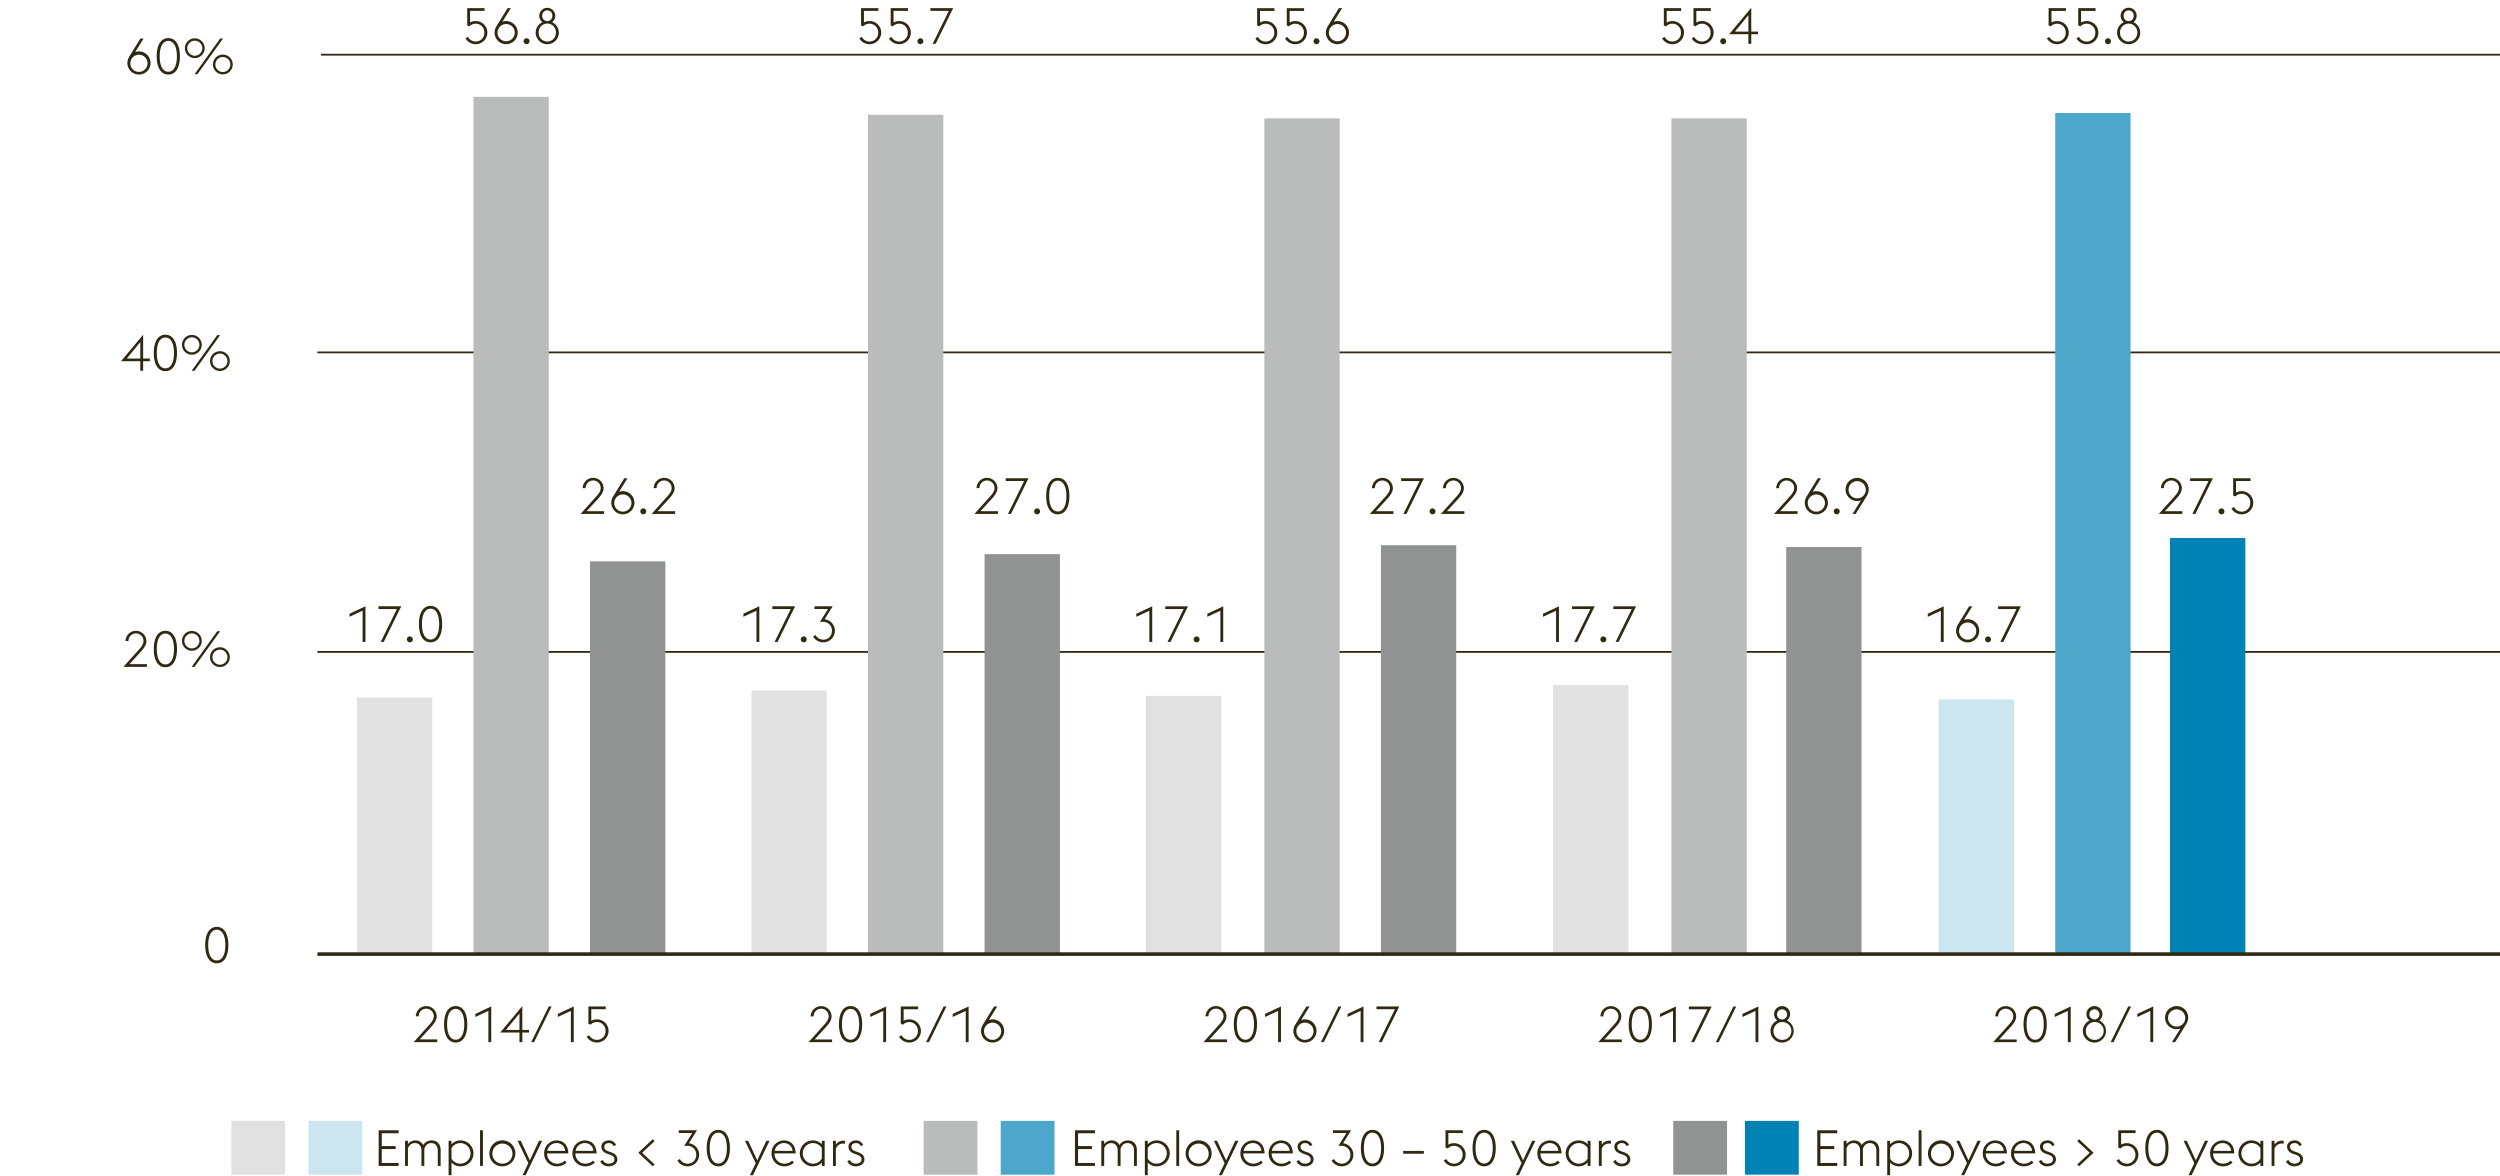 <svg xmlns="http://www.w3.org/2000/svg" width="1394" height="656" viewBox="0 0 1394 656"><path fill="none" stroke="#2f2912" d="M177 363.5h1217M177 196.5h1217"/><path d="M114.408 526.978c0-6.524 2.492-10.164 6.468-10.164s6.468 3.64 6.468 10.164-2.491 10.164-6.468 10.164-6.468-3.642-6.468-10.164zm6.468-8.6c-2.912 0-4.788 3-4.788 8.6s1.876 8.6 4.788 8.6 4.788-3 4.788-8.6-1.876-8.596-4.788-8.596z" fill="#2f2912"/><g fill="#2f2912"><path d="M463.965 581.1h-13.1l8.905-9.912c1.511-1.652 2.3-3.108 2.3-4.536a4.2 4.2 0 0 0-8.4 0v.084h-1.624a5.826 5.826 0 0 1 11.649-.056c0 2.156-1.261 3.92-3.305 6.188l-6.159 6.719h9.743zM467.8 571.156c0-6.524 2.492-10.164 6.468-10.164s6.467 3.64 6.467 10.164-2.491 10.164-6.467 10.164-6.468-3.64-6.468-10.164zm6.468-8.6c-2.913 0-4.789 3-4.789 8.6s1.876 8.6 4.789 8.6 4.788-3 4.788-8.6-1.875-8.596-4.787-8.596zM492.5 563.68l-7.28 3.388v-1.708l8.876-4.144V581.1h-1.6zM501.316 578.1l1.372-.868a4.836 4.836 0 0 0 4.256 2.6 4.745 4.745 0 0 0 4.872-4.9 4.8 4.8 0 0 0-5.011-5.04 4.894 4.894 0 0 0-3.332 1.484l-1.2-.532v-9.632h9.66v1.54h-8.064v6.468a6.029 6.029 0 0 1 2.94-.812 6.457 6.457 0 1 1 .112 12.908 6.594 6.594 0 0 1-5.605-3.216zM526.152 561.216h1.6l-9.771 19.88h-1.6zM538.5 563.68l-7.28 3.388v-1.708l8.876-4.144V581.1h-1.6zM547.013 574.88a7.022 7.022 0 0 1 1.091-3.612l6.161-10.052h1.792l-4.676 7.56a6.179 6.179 0 0 1 2.072-.364 6.454 6.454 0 1 1-6.44 6.468zm11.256 0a4.8 4.8 0 1 0-4.816 4.956 4.837 4.837 0 0 0 4.816-4.956z"/></g><path fill="#babbbb" d="M484 64h42v468h-42z"/><path fill="#e1e1e2" d="M419 385h42v147h-42z"/><path fill="#919292" d="M549 309h42v223h-42z"/><g fill="#2f2912"><path d="M243.787 581.086h-13.1l8.9-9.912c1.512-1.652 2.3-3.108 2.3-4.536a4.2 4.2 0 0 0-8.4 0v.084h-1.624a5.826 5.826 0 0 1 11.649-.056c0 2.156-1.261 3.92-3.305 6.188l-6.159 6.72h9.743zM247.623 571.146c0-6.524 2.492-10.164 6.468-10.164s6.468 3.64 6.468 10.164-2.492 10.164-6.468 10.164-6.468-3.64-6.468-10.164zm6.468-8.6c-2.912 0-4.788 3-4.788 8.6s1.876 8.6 4.788 8.6 4.788-3 4.788-8.6-1.879-8.596-4.788-8.596zM272.319 563.67l-7.28 3.388v-1.708l8.876-4.144v19.88h-1.6zM289.651 575.738h-10.724l12.32-14.756v13.3H295v1.456h-3.752v5.348h-1.6zm0-10.64l-7.532 9.184h7.532zM305.975 561.206h1.595l-9.771 19.88h-1.6zM318.323 563.67l-7.28 3.388v-1.708l8.876-4.144v19.88h-1.6zM327.143 578.09l1.372-.868a4.833 4.833 0 0 0 4.256 2.6 4.745 4.745 0 0 0 4.872-4.9 4.8 4.8 0 0 0-5.012-5.04 4.894 4.894 0 0 0-3.332 1.484l-1.2-.532v-9.632h9.66v1.54h-8.064v6.468a6.032 6.032 0 0 1 2.94-.812 6.457 6.457 0 1 1 .112 12.908 6.591 6.591 0 0 1-5.604-3.216z"/></g><g fill="#2f2912"><path d="M684.143 581.086h-13.1l8.9-9.912c1.512-1.652 2.3-3.108 2.3-4.536a4.2 4.2 0 0 0-8.4 0v.084h-1.624a5.825 5.825 0 0 1 11.648-.056c0 2.156-1.26 3.92-3.3 6.188l-6.16 6.72h9.744zM687.979 571.146c0-6.524 2.492-10.164 6.467-10.164s6.468 3.64 6.468 10.164-2.491 10.164-6.468 10.164-6.467-3.64-6.467-10.164zm6.467-8.6c-2.912 0-4.788 3-4.788 8.6s1.876 8.6 4.788 8.6 4.788-3 4.788-8.6-1.876-8.596-4.788-8.596zM712.675 563.67l-7.28 3.388v-1.708l8.876-4.144v19.88h-1.6zM721.187 574.87a7.022 7.022 0 0 1 1.091-3.612l6.16-10.052h1.792l-4.675 7.56a6.179 6.179 0 0 1 2.072-.364 6.454 6.454 0 1 1-6.44 6.468zm11.255 0a4.8 4.8 0 1 0-4.815 4.956 4.836 4.836 0 0 0 4.815-4.956zM746.33 561.206h1.6l-9.772 19.88h-1.6zM758.679 563.67l-7.281 3.388v-1.708l8.876-4.144v19.88h-1.6zM777.8 562.746h-10.274v-1.54h12.712l-9.771 19.88h-1.681z"/></g><path fill="#babbbb" d="M705 66h42v466h-42z"/><path fill="#919292" d="M770 304h42v228h-42z"/><path fill="#e1e1e2" d="M639 388h42v144h-42z"/><g fill="#2f2912"><path d="M904.33 581.107h-13.1l8.9-9.912c1.512-1.652 2.3-3.108 2.3-4.535a4.2 4.2 0 0 0-8.4 0v.084h-1.63a5.826 5.826 0 0 1 11.649-.056c0 2.155-1.261 3.919-3.305 6.187l-6.159 6.72h9.743zM908.166 571.167c0-6.523 2.492-10.164 6.468-10.164s6.468 3.641 6.468 10.164-2.492 10.165-6.468 10.165-6.468-3.641-6.468-10.165zm6.468-8.6c-2.912 0-4.788 3-4.788 8.6s1.876 8.6 4.788 8.6 4.788-3 4.788-8.6-1.876-8.596-4.788-8.596zM932.862 563.691l-7.28 3.389v-1.708l8.876-4.144v19.879h-1.6zM951.986 562.768H941.71v-1.54h12.712l-9.772 19.879h-1.68zM966.518 561.228h1.6l-9.771 19.879h-1.6zM978.866 563.691l-7.28 3.389v-1.708l8.876-4.144v19.879h-1.6zM993.678 581.332a6.44 6.44 0 0 1-2.688-12.292 4.444 4.444 0 0 1-1.764-3.584 4.466 4.466 0 1 1 7.14 3.584 6.432 6.432 0 0 1-2.688 12.292zm0-1.484a4.989 4.989 0 1 0-4.788-4.956 4.813 4.813 0 0 0 4.788 4.956zm.112-11.4a2.8 2.8 0 0 0 2.716-3 2.82 2.82 0 1 0-2.968 3z"/></g><path fill="#babbbb" d="M932 66h42v466h-42z"/><path fill="#e1e1e2" d="M866 382h42v150h-42z"/><path fill="#919292" d="M996 305h42v227h-42z"/><g fill="#2f2912"><path d="M1124.5 581.1h-13.1l8.9-9.912c1.512-1.652 2.3-3.108 2.3-4.536a4.2 4.2 0 0 0-8.4 0v.084h-1.624a5.826 5.826 0 0 1 11.649-.056c0 2.156-1.261 3.92-3.305 6.188l-6.159 6.719h9.743zM1128.332 571.156c0-6.524 2.492-10.164 6.468-10.164s6.468 3.64 6.468 10.164-2.492 10.164-6.468 10.164-6.468-3.64-6.468-10.164zm6.468-8.6c-2.912 0-4.788 3-4.788 8.6s1.876 8.6 4.788 8.6 4.788-3 4.788-8.6-1.876-8.596-4.788-8.596zM1153.028 563.68l-7.28 3.388v-1.708l8.876-4.144V581.1h-1.6zM1167.84 581.32a6.44 6.44 0 0 1-2.688-12.292 4.442 4.442 0 0 1-1.764-3.584 4.466 4.466 0 1 1 7.14 3.584 6.432 6.432 0 0 1-2.688 12.292zm0-1.484a4.988 4.988 0 1 0-4.788-4.956 4.813 4.813 0 0 0 4.788 4.956zm.112-11.4a2.8 2.8 0 0 0 2.716-3 2.82 2.82 0 1 0-2.968 3zM1186.684 561.216h1.6l-9.771 19.88h-1.6zM1199.032 563.68l-7.28 3.388v-1.708l8.876-4.144V581.1h-1.6zM1215.776 573.536a6.188 6.188 0 0 1-2.072.364 6.454 6.454 0 1 1 6.44-6.468 7.013 7.013 0 0 1-1.092 3.612l-6.188 10.052h-1.764zm2.716-6.1a4.805 4.805 0 1 0-4.788 4.984 4.79 4.79 0 0 0 4.788-4.988z"/></g><path fill="#4ca7ca" d="M1146 63h42v469h-42z"/><path fill="#cce6f0" d="M1081 390h42v142h-42z"/><path fill="#0082b4" d="M1210 300h42v232h-42z"/><path fill="#babbbb" d="M264 54h42v478h-42z"/><path fill="#e1e1e2" d="M199 389h42v143h-42z"/><path fill="#919292" d="M329 313h42v219h-42z"/><path fill="none" stroke="#2f2912" d="M179 30.5h1217"/><path fill="#e1e1e2" d="M129 625h30v30h-30z"/><path fill="#cce6f0" d="M172 625h30v30h-30z"/><path fill="#babbbb" d="M515 625h30v30h-30z"/><path fill="#4ca7ca" d="M558 625h30v30h-30z"/><path fill="#919292" d="M933 625h30v30h-30z"/><path fill="#0082b4" d="M973 625h30v30h-30z"/><path fill="none" stroke="#2f2912" stroke-width="2" d="M177 532h1217"/><g fill="#2f2912"><path d="M556.447 286.555h-13.1l8.9-9.912c1.512-1.652 2.3-3.108 2.3-4.536a4.2 4.2 0 0 0-8.4 0v.084h-1.627a5.825 5.825 0 0 1 11.648-.056c0 2.156-1.261 3.92-3.3 6.188l-6.159 6.719h9.743zM571.063 268.215h-10.276v-1.54H573.5l-9.771 19.88h-1.681zM576.636 285.126a1.652 1.652 0 1 1 1.652 1.653 1.685 1.685 0 0 1-1.652-1.653zM583.355 276.615c0-6.524 2.493-10.164 6.468-10.164s6.468 3.64 6.468 10.164-2.491 10.164-6.468 10.164-6.468-3.64-6.468-10.164zm6.468-8.6c-2.912 0-4.788 3-4.788 8.6s1.876 8.6 4.788 8.6 4.788-3 4.788-8.6-1.876-8.596-4.788-8.596zM479.167 21.42l1.372-.868a4.835 4.835 0 0 0 4.256 2.6 4.745 4.745 0 0 0 4.872-4.9 4.8 4.8 0 0 0-5.012-5.04 4.9 4.9 0 0 0-3.332 1.484l-1.2-.532V4.536h9.66v1.54h-8.063v6.468a6.025 6.025 0 0 1 2.939-.812 6.457 6.457 0 1 1 .113 12.908 6.591 6.591 0 0 1-5.605-3.22zM495.687 21.42l1.372-.868a4.833 4.833 0 0 0 4.255 2.6 4.746 4.746 0 0 0 4.873-4.9 4.8 4.8 0 0 0-5.012-5.04 4.894 4.894 0 0 0-3.332 1.484l-1.2-.532V4.536h9.66v1.54h-8.064v6.468a6.032 6.032 0 0 1 2.94-.812 6.457 6.457 0 1 1 .112 12.908 6.591 6.591 0 0 1-5.604-3.22zM511.563 22.988a1.652 1.652 0 1 1 1.653 1.652 1.686 1.686 0 0 1-1.653-1.652zM529.063 6.076h-10.276v-1.54H531.5l-9.771 19.88h-1.681zM421.8 340.52l-7.279 3.388V342.2l8.875-4.144v19.88h-1.6zM440.919 339.6h-10.276v-1.54h12.711l-9.771 19.88H431.9zM446.491 356.507a1.652 1.652 0 1 1 1.653 1.653 1.685 1.685 0 0 1-1.653-1.653zM453.379 354.939l1.372-.867a4.8 4.8 0 0 0 4.256 2.6 4.738 4.738 0 0 0 4.872-4.872 4.822 4.822 0 0 0-5.012-5.069h-1.652l4.452-7.139h-7.5v-1.54H464.3l-4.508 7.252a6.446 6.446 0 0 1-.812 12.852 6.592 6.592 0 0 1-5.601-3.217zM640.887 340.539l-7.28 3.388v-1.708l8.875-4.144v19.88h-1.6zM660.011 339.615h-10.277v-1.54h12.712l-9.771 19.88h-1.681zM665.583 356.527a1.652 1.652 0 1 1 1.652 1.652 1.685 1.685 0 0 1-1.652-1.652zM680.479 340.539l-7.28 3.388v-1.708l8.875-4.144v19.88h-1.595zM700.026 21.438l1.372-.868a4.836 4.836 0 0 0 4.256 2.6 4.746 4.746 0 0 0 4.872-4.9 4.8 4.8 0 0 0-5.011-5.04 4.892 4.892 0 0 0-3.332 1.485l-1.2-.532V4.554h9.66v1.54h-8.064v6.468a6.029 6.029 0 0 1 2.94-.812 6.457 6.457 0 1 1 .112 12.908 6.6 6.6 0 0 1-5.605-3.22zM716.546 21.438l1.372-.868a4.835 4.835 0 0 0 4.256 2.6 4.746 4.746 0 0 0 4.872-4.9 4.8 4.8 0 0 0-5.012-5.04 4.9 4.9 0 0 0-3.332 1.485l-1.2-.532V4.554h9.66v1.54H719.1v6.468a6.025 6.025 0 0 1 2.939-.812 6.457 6.457 0 1 1 .112 12.908 6.593 6.593 0 0 1-5.605-3.22zM732.423 23.005a1.652 1.652 0 1 1 1.652 1.653 1.685 1.685 0 0 1-1.652-1.653zM739.311 18.218a7.025 7.025 0 0 1 1.091-3.613l6.16-10.051h1.792l-4.675 7.56a6.179 6.179 0 0 1 2.072-.364 6.454 6.454 0 1 1-6.44 6.468zm11.255 0a4.8 4.8 0 1 0-9.6 0 4.8 4.8 0 1 0 9.6 0zM776.941 286.572h-13.1l8.9-9.912c1.512-1.652 2.3-3.108 2.3-4.535a4.2 4.2 0 0 0-8.4 0v.083h-1.624a5.825 5.825 0 0 1 11.648-.056c0 2.156-1.261 3.92-3.305 6.188l-6.159 6.72h9.743zM791.558 268.232h-10.277v-1.54h12.712l-9.771 19.88h-1.681zM797.13 285.144a1.652 1.652 0 1 1 1.652 1.652 1.684 1.684 0 0 1-1.652-1.652zM816.533 286.572h-13.1l8.9-9.912c1.512-1.652 2.3-3.108 2.3-4.535a4.2 4.2 0 0 0-8.4 0v.083h-1.624a5.826 5.826 0 0 1 11.649-.056c0 2.156-1.261 3.92-3.305 6.188l-6.159 6.72h9.743z"/><g><path d="M1002.336 286.572h-13.1l8.9-9.912c1.511-1.652 2.3-3.108 2.3-4.535a4.2 4.2 0 0 0-8.4 0v.083h-1.624a5.826 5.826 0 0 1 11.649-.056c0 2.156-1.261 3.92-3.305 6.188l-6.159 6.72h9.743zM1006.34 280.356a7.016 7.016 0 0 1 1.092-3.612l6.16-10.052h1.792l-4.676 7.56a6.183 6.183 0 0 1 2.072-.364 6.454 6.454 0 1 1-6.44 6.468zm11.256 0a4.8 4.8 0 1 0-4.816 4.956 4.837 4.837 0 0 0 4.82-4.956zM1022.524 285.144a1.652 1.652 0 1 1 1.653 1.652 1.685 1.685 0 0 1-1.653-1.652zM1037.645 279.012a6.2 6.2 0 0 1-2.073.364 6.454 6.454 0 1 1 6.44-6.468 7.017 7.017 0 0 1-1.092 3.613l-6.188 10.051h-1.764zm2.715-6.1a4.805 4.805 0 1 0-4.788 4.984 4.79 4.79 0 0 0 4.788-4.988z"/></g><g><path d="M867.668 340.539l-7.279 3.388v-1.708l8.875-4.144v19.88h-1.6zM886.792 339.615h-10.276v-1.54h12.712l-9.772 19.88h-1.681zM892.364 356.527a1.652 1.652 0 1 1 1.653 1.652 1.686 1.686 0 0 1-1.653-1.652zM909.864 339.615h-10.276v-1.54H912.3l-9.772 19.88h-1.68z"/></g><g><path d="M926.8 21.428l1.372-.868a4.833 4.833 0 0 0 4.256 2.6 4.745 4.745 0 0 0 4.872-4.9 4.8 4.8 0 0 0-5.012-5.04 4.9 4.9 0 0 0-3.332 1.484l-1.2-.532V4.544h9.66v1.54h-8.063v6.468a6.025 6.025 0 0 1 2.939-.812 6.457 6.457 0 1 1 .112 12.908 6.591 6.591 0 0 1-5.604-3.22zM943.323 21.428l1.372-.868a4.836 4.836 0 0 0 4.256 2.6 4.745 4.745 0 0 0 4.872-4.9 4.8 4.8 0 0 0-5.011-5.04 4.9 4.9 0 0 0-3.333 1.484l-1.2-.532V4.544h9.661v1.54h-8.064v6.468a6.026 6.026 0 0 1 2.94-.812 6.457 6.457 0 1 1 .112 12.908 6.594 6.594 0 0 1-5.605-3.22zM959.2 23a1.652 1.652 0 1 1 1.653 1.652A1.686 1.686 0 0 1 959.2 23zM974.908 19.076h-10.724L976.5 4.32v13.3h3.752v1.456H976.5v5.348h-1.6zm0-10.64l-7.532 9.184h7.532z"/></g><g><path d="M1216.867 286.561h-13.1l8.9-9.913c1.512-1.651 2.3-3.107 2.3-4.535a4.2 4.2 0 0 0-8.4 0v.084h-1.624a5.826 5.826 0 0 1 11.649-.056c0 2.155-1.261 3.92-3.305 6.188l-6.159 6.719h9.743zM1231.483 268.221h-10.276v-1.54h12.712l-9.772 19.88h-1.68zM1237.056 285.132a1.652 1.652 0 1 1 1.652 1.653 1.684 1.684 0 0 1-1.652-1.653zM1244.251 283.564l1.372-.867a4.835 4.835 0 0 0 4.256 2.6 4.746 4.746 0 0 0 4.872-4.9 4.8 4.8 0 0 0-5.012-5.04 4.9 4.9 0 0 0-3.332 1.485l-1.2-.533v-9.631h9.66v1.54h-8.067v6.467a6.036 6.036 0 0 1 2.939-.812 6.457 6.457 0 1 1 .113 12.909 6.592 6.592 0 0 1-5.601-3.218z"/></g><g><path d="M1082.207 340.539l-7.279 3.388v-1.708l8.875-4.144v19.88h-1.6zM1090.719 351.739a7.013 7.013 0 0 1 1.092-3.612l6.16-10.052h1.792l-4.676 7.56a6.179 6.179 0 0 1 2.072-.364 6.454 6.454 0 1 1-6.44 6.468zm11.256 0a4.8 4.8 0 1 0-4.816 4.956 4.837 4.837 0 0 0 4.816-4.956zM1106.9 356.527a1.652 1.652 0 1 1 1.653 1.652 1.686 1.686 0 0 1-1.653-1.652zM1124.4 339.615h-10.276v-1.54h12.712l-9.772 19.88h-1.68z"/></g><g><path d="M1141.343 21.428l1.372-.868a4.833 4.833 0 0 0 4.256 2.6 4.745 4.745 0 0 0 4.872-4.9 4.8 4.8 0 0 0-5.012-5.04 4.9 4.9 0 0 0-3.332 1.484l-1.2-.532V4.544h9.66v1.54h-8.063v6.468a6.025 6.025 0 0 1 2.939-.812 6.457 6.457 0 1 1 .112 12.908 6.591 6.591 0 0 1-5.604-3.22zM1157.862 21.428l1.372-.868a4.836 4.836 0 0 0 4.256 2.6 4.745 4.745 0 0 0 4.872-4.9 4.8 4.8 0 0 0-5.011-5.04 4.892 4.892 0 0 0-3.332 1.484l-1.2-.532V4.544h9.661v1.54h-8.064v6.468a6.026 6.026 0 0 1 2.94-.812 6.457 6.457 0 1 1 .112 12.908 6.594 6.594 0 0 1-5.606-3.22zM1173.739 23a1.652 1.652 0 1 1 1.653 1.652 1.686 1.686 0 0 1-1.653-1.652zM1186.927 24.648a6.44 6.44 0 0 1-2.688-12.292 4.442 4.442 0 0 1-1.764-3.584 4.466 4.466 0 0 1 8.932 0 4.389 4.389 0 0 1-1.792 3.584 6.432 6.432 0 0 1-2.688 12.292zm0-1.484a4.813 4.813 0 0 0 4.816-4.956 4.806 4.806 0 1 0-9.6 0 4.79 4.79 0 0 0 4.784 4.956zm.112-11.4a2.8 2.8 0 0 0 2.716-3 2.818 2.818 0 1 0-5.628 0 2.777 2.777 0 0 0 2.66 3z"/></g><g><path d="M78.221 201.39H67.5l12.32-14.756v13.3h3.752v1.456h-3.756v5.348h-1.595zm0-10.64l-7.533 9.184h7.533zM85.752 196.8c0-6.524 2.492-10.164 6.468-10.164s6.468 3.64 6.468 10.164-2.488 10.162-6.468 10.162-6.468-3.64-6.468-10.162zm6.468-8.6c-2.912 0-4.788 3-4.788 8.6s1.876 8.6 4.788 8.6 4.788-3 4.788-8.6-1.876-8.6-4.788-8.6zM101.461 192.262a5.516 5.516 0 1 1 5.516 5.516 5.526 5.526 0 0 1-5.516-5.516zm9.716 0a4.186 4.186 0 1 0-4.2 4.2 4.212 4.212 0 0 0 4.2-4.2zm9.968-5.4h1.624l-14.281 19.88h-1.624zm-4.033 14.476a5.517 5.517 0 1 1 5.516 5.516 5.527 5.527 0 0 1-5.516-5.52zm9.716 0a4.186 4.186 0 1 0-4.2 4.2 4.212 4.212 0 0 0 4.2-4.204z"/></g><g><path d="M81.916 371.83h-13.1l8.905-9.912c1.512-1.652 2.3-3.108 2.3-4.536a4.2 4.2 0 0 0-8.4 0v.084h-1.633a5.826 5.826 0 0 1 11.649-.056c0 2.156-1.261 3.92-3.305 6.188l-6.159 6.72h9.743zM85.752 361.89c0-6.524 2.492-10.164 6.468-10.164s6.468 3.64 6.468 10.164-2.488 10.164-6.468 10.164-6.468-3.64-6.468-10.164zm6.468-8.6c-2.912 0-4.788 3-4.788 8.6s1.876 8.6 4.788 8.6 4.788-3 4.788-8.6-1.876-8.596-4.788-8.596zM101.461 357.354a5.516 5.516 0 1 1 5.516 5.516 5.527 5.527 0 0 1-5.516-5.516zm9.716 0a4.186 4.186 0 1 0-4.2 4.2 4.212 4.212 0 0 0 4.2-4.2zm9.968-5.4h1.624l-14.281 19.88h-1.624zm-4.033 14.476a5.517 5.517 0 1 1 5.516 5.516 5.527 5.527 0 0 1-5.516-5.52zm9.716 0a4.186 4.186 0 1 0-4.2 4.2 4.212 4.212 0 0 0 4.2-4.204z"/></g><g><path d="M336.842 286.555h-13.1l8.9-9.912c1.511-1.652 2.3-3.108 2.3-4.536a4.2 4.2 0 0 0-8.4 0v.084h-1.624a5.825 5.825 0 0 1 11.648-.056c0 2.156-1.26 3.92-3.3 6.188l-6.159 6.719h9.743zM340.846 280.339a7.013 7.013 0 0 1 1.092-3.612l6.16-10.052h1.792l-4.676 7.56a6.179 6.179 0 0 1 2.072-.364 6.454 6.454 0 1 1-6.44 6.468zm11.256 0a4.8 4.8 0 1 0-4.816 4.956 4.837 4.837 0 0 0 4.814-4.956zM357.03 285.126a1.652 1.652 0 1 1 1.653 1.653 1.685 1.685 0 0 1-1.653-1.653zM376.434 286.555h-13.1l8.9-9.912c1.512-1.652 2.3-3.108 2.3-4.536a4.2 4.2 0 0 0-8.4 0v.084h-1.624a5.825 5.825 0 0 1 11.648-.056c0 2.156-1.26 3.92-3.3 6.188l-6.16 6.719h9.744z"/></g><g><path d="M259.562 21.42l1.372-.868a4.833 4.833 0 0 0 4.255 2.6 4.746 4.746 0 0 0 4.873-4.9 4.8 4.8 0 0 0-5.012-5.04 4.894 4.894 0 0 0-3.332 1.484l-1.2-.532V4.536h9.66v1.54h-8.068v6.468a6.032 6.032 0 0 1 2.94-.812 6.457 6.457 0 1 1 .112 12.908 6.591 6.591 0 0 1-5.6-3.22zM275.773 18.2a7.023 7.023 0 0 1 1.092-3.612l6.16-10.052h1.792l-4.675 7.56a6.179 6.179 0 0 1 2.072-.364 6.454 6.454 0 1 1-6.441 6.468zm11.256 0a4.8 4.8 0 1 0-9.6 0 4.8 4.8 0 1 0 9.6 0zM291.958 22.988a1.652 1.652 0 1 1 1.652 1.652 1.685 1.685 0 0 1-1.652-1.652zM305.146 24.64a6.44 6.44 0 0 1-2.688-12.292 4.443 4.443 0 0 1-1.765-3.584 4.467 4.467 0 0 1 8.933 0 4.389 4.389 0 0 1-1.792 3.584 6.432 6.432 0 0 1-2.688 12.292zm0-1.484a4.813 4.813 0 0 0 4.816-4.956 4.807 4.807 0 1 0-9.6 0 4.791 4.791 0 0 0 4.784 4.956zm.112-11.4a2.8 2.8 0 0 0 2.716-3 2.818 2.818 0 1 0-5.628 0 2.777 2.777 0 0 0 2.66 3z"/></g><g><path d="M202.189 340.52l-7.279 3.388V342.2l8.875-4.144v19.88h-1.6zM221.313 339.6h-10.276v-1.54h12.712l-9.771 19.88H212.3zM226.886 356.507a1.652 1.652 0 1 1 1.652 1.653 1.684 1.684 0 0 1-1.652-1.653zM233.605 348c0-6.524 2.493-10.164 6.468-10.164s6.468 3.64 6.468 10.164-2.491 10.164-6.468 10.164-6.468-3.644-6.468-10.164zm6.468-8.6c-2.912 0-4.788 3-4.788 8.6s1.876 8.6 4.788 8.6 4.788-3 4.788-8.6-1.876-8.6-4.788-8.6z"/></g><g><path d="M71.025 35.14a7.026 7.026 0 0 1 1.092-3.613l6.16-10.051h1.792l-4.675 7.56a6.179 6.179 0 0 1 2.072-.365 6.455 6.455 0 1 1-6.441 6.469zm11.256 0a4.8 4.8 0 1 0-4.815 4.96 4.837 4.837 0 0 0 4.815-4.96zM87.377 31.416c0-6.524 2.492-10.165 6.468-10.165s6.467 3.641 6.467 10.165-2.491 10.164-6.467 10.164-6.468-3.641-6.468-10.164zm6.468-8.6c-2.912 0-4.788 3-4.788 8.6s1.876 8.6 4.788 8.6 4.788-3 4.788-8.6-1.876-8.597-4.788-8.597zM103.086 26.879A5.516 5.516 0 1 1 108.6 32.4a5.526 5.526 0 0 1-5.514-5.521zm9.716 0a4.186 4.186 0 1 0-4.2 4.2 4.211 4.211 0 0 0 4.198-4.2zm9.968-5.4h1.624l-14.281 19.876h-1.624zm-4.033 14.476a5.517 5.517 0 1 1 5.516 5.515 5.527 5.527 0 0 1-5.516-5.518zm9.716 0a4.186 4.186 0 1 0-4.2 4.2 4.213 4.213 0 0 0 4.2-4.203z"/></g><g><path d="M211.141 630.243h11.143v1.657h-9.408v7.14h7.724v1.68h-7.728v7.756h9.408v1.652h-11.139zM244.1 641.5c0-2.632-1.512-4.116-3.613-4.116s-3.415 1.4-3.92 3.388a2.94 2.94 0 0 1 .029.5v8.848H235v-8.62c0-2.632-1.54-4.116-3.641-4.116a3.987 3.987 0 0 0-3.891 3.024v9.716h-1.6v-14h1.6v1.82a5.226 5.226 0 0 1 4.312-2.044 4.533 4.533 0 0 1 4.172 2.576 5.438 5.438 0 0 1 4.76-2.576c2.939 0 4.983 2.016 4.983 5.376v8.848H244.1zM250.144 636.123h1.595v1.96a6.746 6.746 0 0 1 5.18-2.184 7.225 7.225 0 0 1 0 14.448 6.724 6.724 0 0 1-5.18-2.156v7.084h-1.595zm1.595 4.088v5.852a5.741 5.741 0 0 0 5.18 2.8 5.747 5.747 0 0 0 0-11.48 5.76 5.76 0 0 0-5.18 2.828zM267.672 630.243h1.6v19.88h-1.6zM272.879 643.123a7.252 7.252 0 1 1 7.252 7.224 7.091 7.091 0 0 1-7.252-7.224zm12.851 0a5.6 5.6 0 1 0-5.6 5.74 5.509 5.509 0 0 0 5.6-5.74zM294.606 648.583l-5.992-12.46h1.792l5.04 10.892 5.069-10.892h1.792l-9.207 19.152h-1.708zM303.427 643.123a7.023 7.023 0 0 1 6.832-7.224c3.668 0 6.523 2.324 6.636 7.252h-11.816a5.508 5.508 0 0 0 5.46 5.712 6.166 6.166 0 0 0 4.367-1.708l1.009 1.12a7.7 7.7 0 0 1-5.376 2.072 7.042 7.042 0 0 1-7.112-7.224zm1.763-1.4h9.941a4.659 4.659 0 0 0-4.929-4.34 5.158 5.158 0 0 0-5.012 4.34zM319.19 643.123a7.023 7.023 0 0 1 6.832-7.224c3.668 0 6.524 2.324 6.636 7.252h-11.815a5.508 5.508 0 0 0 5.46 5.712 6.166 6.166 0 0 0 4.367-1.708l1.009 1.12a7.7 7.7 0 0 1-5.376 2.072 7.042 7.042 0 0 1-7.113-7.224zm1.764-1.4h9.946a4.659 4.659 0 0 0-4.929-4.34 5.158 5.158 0 0 0-5.017 4.34zM334.674 647.6l1.372-.84a3.651 3.651 0 0 0 3.416 2.1c1.736 0 3.136-.868 3.136-2.3 0-1.372-.756-2.1-2.772-2.8l-1.288-.448c-2.52-.9-3.22-2.492-3.22-3.976 0-1.9 1.736-3.444 4.228-3.444a4.176 4.176 0 0 1 3.976 2.576l-1.372.588a2.7 2.7 0 0 0-2.66-1.68c-1.372 0-2.52.728-2.52 1.988 0 1.092.42 1.96 2.324 2.632l1.372.476c2.352.84 3.556 2.128 3.556 4.06 0 1.988-1.764 3.808-4.844 3.808a5.1 5.1 0 0 1-4.704-2.74zM355.9 642.787l8.092-7.588 1.008 1.092-6.944 6.5 6.944 6.5-1.008 1.064zM377.709 647.127l1.372-.868a4.8 4.8 0 0 0 4.256 2.6 4.738 4.738 0 0 0 4.872-4.872 4.822 4.822 0 0 0-5.012-5.068h-1.652l4.452-7.14h-7.5v-1.54h10.136l-4.508 7.252a6.446 6.446 0 0 1-.812 12.852 6.591 6.591 0 0 1-5.604-3.216zM394.061 640.183c0-6.524 2.492-10.164 6.467-10.164s6.472 3.64 6.472 10.164-2.491 10.164-6.468 10.164-6.471-3.64-6.471-10.164zm6.467-8.6c-2.912 0-4.788 3-4.788 8.6s1.876 8.6 4.788 8.6 4.788-3 4.788-8.6-1.876-8.596-4.788-8.596zM421.389 648.583l-5.993-12.46h1.792l5.041 10.892 5.068-10.892h1.792l-9.212 19.152h-1.708zM430.209 643.123a7.023 7.023 0 0 1 6.832-7.224c3.668 0 6.523 2.324 6.636 7.252h-11.816a5.508 5.508 0 0 0 5.46 5.712 6.164 6.164 0 0 0 4.367-1.708l1.009 1.12a7.7 7.7 0 0 1-5.376 2.072 7.042 7.042 0 0 1-7.112-7.224zm1.764-1.4h9.94a4.658 4.658 0 0 0-4.928-4.34 5.157 5.157 0 0 0-5.012 4.34zM458.236 648.219a6.819 6.819 0 0 1-5.151 2.128 7.225 7.225 0 0 1 0-14.448 6.743 6.743 0 0 1 5.151 2.156v-1.932h1.6v14h-1.6zm0-2.156v-5.908a5.793 5.793 0 0 0-5.151-2.772 5.747 5.747 0 0 0 0 11.48 5.692 5.692 0 0 0 5.151-2.8zM464.48 636.123h1.6v2.128a4.952 4.952 0 0 1 4.2-2.212 5.147 5.147 0 0 1 .924.084v1.652a4.857 4.857 0 0 0-1.092-.14 4.226 4.226 0 0 0-4.032 2.912v9.576h-1.6zM472.46 647.6l1.372-.84a3.651 3.651 0 0 0 3.416 2.1c1.736 0 3.136-.868 3.136-2.3 0-1.372-.756-2.1-2.772-2.8l-1.288-.448c-2.52-.9-3.22-2.492-3.22-3.976 0-1.9 1.736-3.444 4.228-3.444a4.176 4.176 0 0 1 3.976 2.576l-1.371.588a2.7 2.7 0 0 0-2.661-1.68c-1.372 0-2.52.728-2.52 1.988 0 1.092.42 1.96 2.324 2.632l1.372.476c2.352.84 3.556 2.128 3.556 4.06 0 1.988-1.764 3.808-4.844 3.808a5.1 5.1 0 0 1-4.704-2.74z"/></g><g><path d="M599.4 630.243h11.144v1.657h-9.408v7.14h7.728v1.68h-7.728v7.756h9.408v1.652H599.4zM632.327 641.5c0-2.632-1.512-4.116-3.612-4.116s-3.415 1.4-3.92 3.388a3.043 3.043 0 0 1 .028.5v8.848h-1.6v-8.62c0-2.632-1.54-4.116-3.641-4.116a3.987 3.987 0 0 0-3.892 3.024v9.716h-1.6v-14h1.6v1.82a5.226 5.226 0 0 1 4.313-2.044 4.534 4.534 0 0 1 4.172 2.576 5.436 5.436 0 0 1 4.759-2.576c2.94 0 4.984 2.016 4.984 5.376v8.848h-1.6zM638.376 636.123h1.6v1.96a6.744 6.744 0 0 1 5.179-2.184 7.225 7.225 0 0 1 0 14.448 6.722 6.722 0 0 1-5.179-2.156v7.084h-1.6zm1.6 4.088v5.852a5.739 5.739 0 0 0 5.179 2.8 5.747 5.747 0 0 0 0-11.48 5.758 5.758 0 0 0-5.183 2.828zM655.9 630.243h1.6v19.88h-1.6zM661.111 643.123a7.252 7.252 0 1 1 7.252 7.224 7.091 7.091 0 0 1-7.252-7.224zm12.852 0a5.6 5.6 0 1 0-5.6 5.74 5.51 5.51 0 0 0 5.6-5.74zM682.839 648.583l-5.992-12.46h1.792l5.04 10.892 5.068-10.892h1.792l-9.212 19.152h-1.708zM691.659 643.123a7.023 7.023 0 0 1 6.832-7.224c3.668 0 6.524 2.324 6.636 7.252h-11.815a5.507 5.507 0 0 0 5.459 5.712 6.167 6.167 0 0 0 4.368-1.708l1.008 1.12a7.7 7.7 0 0 1-5.376 2.072 7.042 7.042 0 0 1-7.112-7.224zm1.764-1.4h9.94a4.658 4.658 0 0 0-4.928-4.34 5.157 5.157 0 0 0-5.012 4.34zM707.423 643.123a7.023 7.023 0 0 1 6.832-7.224c3.668 0 6.523 2.324 6.636 7.252h-11.816a5.508 5.508 0 0 0 5.46 5.712 6.166 6.166 0 0 0 4.367-1.708l1.009 1.12a7.7 7.7 0 0 1-5.376 2.072 7.042 7.042 0 0 1-7.112-7.224zm1.764-1.4h9.94a4.659 4.659 0 0 0-4.929-4.34 5.156 5.156 0 0 0-5.011 4.34zM722.906 647.6l1.372-.84a3.651 3.651 0 0 0 3.416 2.1c1.737 0 3.136-.868 3.136-2.3 0-1.372-.756-2.1-2.771-2.8l-1.288-.448c-2.521-.9-3.22-2.492-3.22-3.976 0-1.9 1.735-3.444 4.227-3.444a4.177 4.177 0 0 1 3.977 2.576l-1.372.588a2.7 2.7 0 0 0-2.66-1.68c-1.372 0-2.521.728-2.521 1.988 0 1.092.42 1.96 2.324 2.632l1.372.476c2.352.84 3.556 2.128 3.556 4.06 0 1.988-1.764 3.808-4.844 3.808a5.1 5.1 0 0 1-4.704-2.74zM742.478 647.127l1.372-.868a4.8 4.8 0 0 0 4.255 2.6 4.739 4.739 0 0 0 4.873-4.872 4.822 4.822 0 0 0-5.012-5.068h-1.653l4.453-7.14h-7.5v-1.54H753.4l-4.507 7.252a6.446 6.446 0 0 1-.813 12.852 6.59 6.59 0 0 1-5.602-3.216zM758.829 640.183c0-6.524 2.492-10.164 6.468-10.164s6.468 3.64 6.468 10.164-2.492 10.164-6.468 10.164-6.468-3.64-6.468-10.164zm6.468-8.6c-2.912 0-4.788 3-4.788 8.6s1.876 8.6 4.788 8.6 4.788-3 4.788-8.6-1.876-8.596-4.785-8.596zM782.405 641.779h11.535v1.54h-11.535zM805.056 647.127l1.372-.868a4.833 4.833 0 0 0 4.256 2.6 4.745 4.745 0 0 0 4.872-4.9 4.8 4.8 0 0 0-5.012-5.04 4.9 4.9 0 0 0-3.332 1.484l-1.2-.532v-9.632h9.66v1.54H807.6v6.468a6.032 6.032 0 0 1 2.94-.812 6.457 6.457 0 1 1 .112 12.908 6.591 6.591 0 0 1-5.596-3.216zM821.1 640.183c0-6.524 2.492-10.164 6.467-10.164s6.468 3.64 6.468 10.164-2.491 10.164-6.468 10.164-6.467-3.64-6.467-10.164zm6.467-8.6c-2.912 0-4.788 3-4.788 8.6s1.876 8.6 4.788 8.6 4.788-3 4.788-8.6-1.876-8.596-4.788-8.596zM848.428 648.583l-5.992-12.46h1.792l5.04 10.892 5.068-10.892h1.792l-9.212 19.152h-1.708zM857.247 643.123a7.023 7.023 0 0 1 6.832-7.224c3.668 0 6.524 2.324 6.636 7.252H858.9a5.508 5.508 0 0 0 5.46 5.712 6.169 6.169 0 0 0 4.368-1.708l1.008 1.12a7.7 7.7 0 0 1-5.376 2.072 7.042 7.042 0 0 1-7.113-7.224zm1.764-1.4h9.94a4.658 4.658 0 0 0-4.929-4.34 5.157 5.157 0 0 0-5.011 4.34zM885.274 648.219a6.819 6.819 0 0 1-5.151 2.128 7.225 7.225 0 0 1 0-14.448 6.743 6.743 0 0 1 5.151 2.156v-1.932h1.6v14h-1.6zm0-2.156v-5.908a5.793 5.793 0 0 0-5.151-2.772 5.747 5.747 0 0 0 0 11.48 5.692 5.692 0 0 0 5.151-2.8zM891.52 636.123h1.6v2.128a4.952 4.952 0 0 1 4.2-2.212 5.147 5.147 0 0 1 .924.084v1.652a4.857 4.857 0 0 0-1.092-.14 4.226 4.226 0 0 0-4.032 2.912v9.576h-1.6zM899.5 647.6l1.372-.84a3.651 3.651 0 0 0 3.416 2.1c1.736 0 3.136-.868 3.136-2.3 0-1.372-.756-2.1-2.772-2.8l-1.288-.448c-2.52-.9-3.219-2.492-3.219-3.976 0-1.9 1.735-3.444 4.227-3.444a4.178 4.178 0 0 1 3.977 2.576l-1.372.588a2.7 2.7 0 0 0-2.661-1.68c-1.372 0-2.52.728-2.52 1.988 0 1.092.42 1.96 2.324 2.632l1.372.476c2.352.84 3.556 2.128 3.556 4.06 0 1.988-1.764 3.808-4.844 3.808a5.1 5.1 0 0 1-4.704-2.74z"/></g><g><path d="M1013.309 630.243h11.143v1.657h-9.408v7.14h7.728v1.68h-7.728v7.756h9.408v1.652h-11.143zM1046.264 641.5c0-2.632-1.512-4.116-3.613-4.116s-3.415 1.4-3.92 3.388a2.94 2.94 0 0 1 .029.5v8.848h-1.6v-8.62c0-2.632-1.54-4.116-3.641-4.116a3.986 3.986 0 0 0-3.891 3.024v9.716h-1.6v-14h1.6v1.82a5.226 5.226 0 0 1 4.312-2.044 4.533 4.533 0 0 1 4.172 2.576 5.438 5.438 0 0 1 4.76-2.576c2.939 0 4.983 2.016 4.983 5.376v8.848h-1.6zM1052.312 636.123h1.6v1.96a6.746 6.746 0 0 1 5.18-2.184 7.225 7.225 0 0 1 0 14.448 6.724 6.724 0 0 1-5.18-2.156v7.084h-1.6zm1.6 4.088v5.852a5.741 5.741 0 0 0 5.18 2.8 5.747 5.747 0 0 0 0-11.48 5.76 5.76 0 0 0-5.185 2.828zM1069.84 630.243h1.6v19.88h-1.6zM1075.047 643.123a7.252 7.252 0 1 1 7.252 7.224 7.091 7.091 0 0 1-7.252-7.224zm12.851 0a5.6 5.6 0 1 0-5.6 5.74 5.509 5.509 0 0 0 5.602-5.74zM1096.774 648.583l-5.992-12.46h1.792l5.04 10.892 5.069-10.892h1.792l-9.212 19.152h-1.708zM1105.6 643.123a7.022 7.022 0 0 1 6.832-7.224c3.668 0 6.523 2.324 6.635 7.252h-11.815a5.508 5.508 0 0 0 5.46 5.712 6.166 6.166 0 0 0 4.367-1.708l1.009 1.12a7.7 7.7 0 0 1-5.376 2.072 7.041 7.041 0 0 1-7.112-7.224zm1.763-1.4h9.941a4.659 4.659 0 0 0-4.929-4.34 5.158 5.158 0 0 0-5.017 4.34zM1121.358 643.123a7.023 7.023 0 0 1 6.832-7.224c3.668 0 6.524 2.324 6.636 7.252h-11.815a5.508 5.508 0 0 0 5.46 5.712 6.166 6.166 0 0 0 4.367-1.708l1.009 1.12a7.7 7.7 0 0 1-5.376 2.072 7.042 7.042 0 0 1-7.113-7.224zm1.764-1.4h9.94a4.658 4.658 0 0 0-4.928-4.34 5.158 5.158 0 0 0-5.012 4.34zM1136.842 647.6l1.372-.84a3.651 3.651 0 0 0 3.416 2.1c1.736 0 3.136-.868 3.136-2.3 0-1.372-.756-2.1-2.772-2.8l-1.288-.448c-2.52-.9-3.22-2.492-3.22-3.976 0-1.9 1.736-3.444 4.228-3.444a4.176 4.176 0 0 1 3.976 2.576l-1.372.588a2.7 2.7 0 0 0-2.66-1.68c-1.372 0-2.52.728-2.52 1.988 0 1.092.42 1.96 2.324 2.632l1.372.476c2.352.84 3.556 2.128 3.556 4.06 0 1.988-1.764 3.808-4.844 3.808a5.1 5.1 0 0 1-4.704-2.74zM1158.261 649.283l6.972-6.5-6.972-6.5 1.009-1.092 8.091 7.588-8.091 7.56zM1180.185 647.127l1.372-.868a4.833 4.833 0 0 0 4.255 2.6 4.746 4.746 0 0 0 4.873-4.9 4.8 4.8 0 0 0-5.012-5.04 4.894 4.894 0 0 0-3.332 1.484l-1.2-.532v-9.632h9.66v1.54h-8.064v6.468a6.032 6.032 0 0 1 2.94-.812 6.457 6.457 0 1 1 .112 12.908 6.591 6.591 0 0 1-5.604-3.216zM1196.229 640.183c0-6.524 2.492-10.164 6.467-10.164s6.468 3.64 6.468 10.164-2.491 10.164-6.468 10.164-6.467-3.64-6.467-10.164zm6.467-8.6c-2.912 0-4.788 3-4.788 8.6s1.876 8.6 4.788 8.6 4.788-3 4.788-8.6-1.876-8.596-4.784-8.596zM1223.557 648.583l-5.993-12.46h1.792l5.04 10.892 5.069-10.892h1.792l-9.212 19.152h-1.708zM1232.377 643.123a7.023 7.023 0 0 1 6.832-7.224c3.668 0 6.523 2.324 6.636 7.252h-11.816a5.508 5.508 0 0 0 5.46 5.712 6.164 6.164 0 0 0 4.367-1.708l1.009 1.12a7.7 7.7 0 0 1-5.376 2.072 7.042 7.042 0 0 1-7.112-7.224zm1.764-1.4h9.94a4.658 4.658 0 0 0-4.928-4.34 5.157 5.157 0 0 0-5.012 4.34zM1260.4 648.219a6.819 6.819 0 0 1-5.151 2.128 7.225 7.225 0 0 1 0-14.448 6.743 6.743 0 0 1 5.151 2.156v-1.932h1.6v14h-1.6zm0-2.156v-5.908a5.793 5.793 0 0 0-5.151-2.772 5.747 5.747 0 0 0 0 11.48 5.692 5.692 0 0 0 5.151-2.8zM1266.648 636.123h1.6v2.128a4.952 4.952 0 0 1 4.2-2.212 5.147 5.147 0 0 1 .924.084v1.652a4.857 4.857 0 0 0-1.092-.14 4.226 4.226 0 0 0-4.032 2.912v9.576h-1.6zM1274.628 647.6l1.372-.84a3.651 3.651 0 0 0 3.416 2.1c1.736 0 3.136-.868 3.136-2.3 0-1.372-.756-2.1-2.772-2.8l-1.288-.448c-2.52-.9-3.22-2.492-3.22-3.976 0-1.9 1.736-3.444 4.228-3.444a4.176 4.176 0 0 1 3.976 2.576l-1.372.588a2.7 2.7 0 0 0-2.66-1.68c-1.372 0-2.52.728-2.52 1.988 0 1.092.42 1.96 2.324 2.632l1.372.476c2.352.84 3.556 2.128 3.556 4.06 0 1.988-1.764 3.808-4.844 3.808a5.1 5.1 0 0 1-4.704-2.74z"/></g></g></svg>